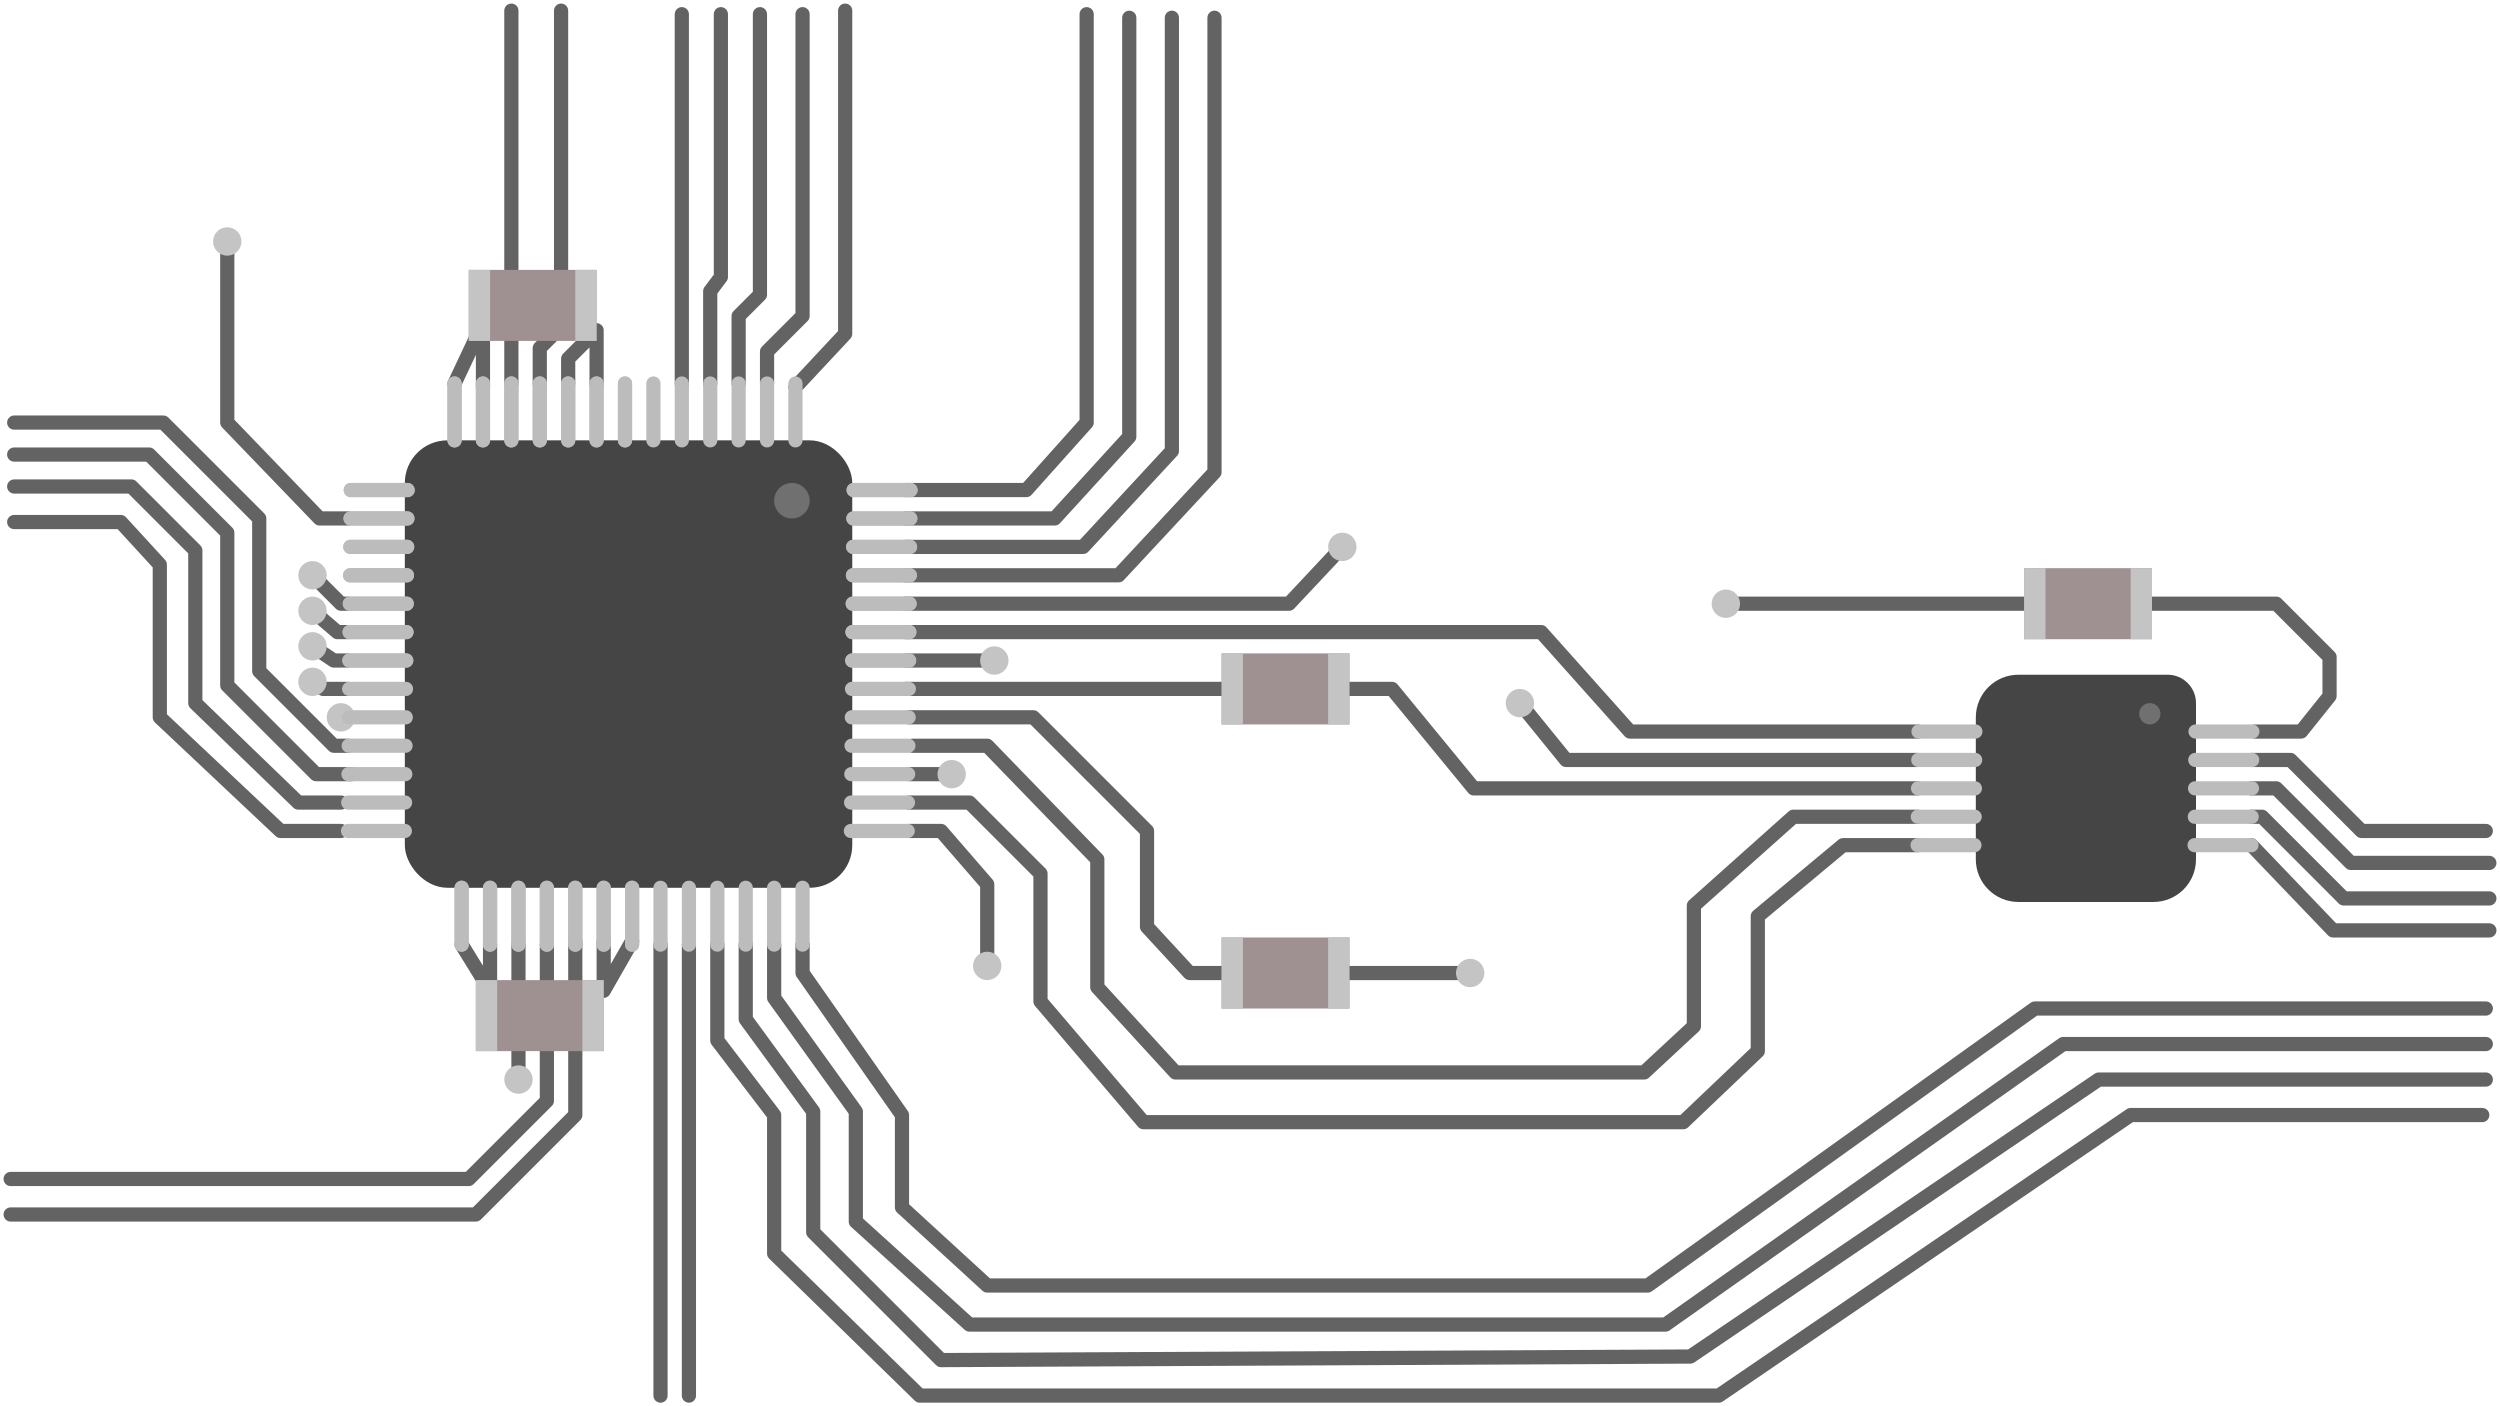 <svg width="352" height="198" viewBox="0 0 352 198" fill="none" xmlns="http://www.w3.org/2000/svg">
<path d="M48 113H42L27.5 99V90.5V85V77.5L18.5 68.5H2M48 117H39.5L22.5 101V86.5V79.5L17 73.5H2M128 113H136.5L146.5 123V141L161 158H237L247.5 148V129L259.5 119H270M128.5 105H139L154.5 121V139L165.5 151H231.5L238.5 144.5V127.5L252.5 115H270M350 142H286.5L232 181H139L127 170V157L113 137V133M350 147H290.5L234.5 186.5H136.5L120.5 172V156.5L109 140.5V133M350 152H295.5L238 191L132.5 191.5L114.5 173.5V156.5L105 143.5V133M349.5 157H300L242 196.5H129.5L109 176.5V157L101 146.5V133M97 133V196.5M93 133V196.5" stroke="#636363" stroke-width="2" stroke-linecap="round" stroke-linejoin="round"/>
<path d="M80 54V50.5L83.5 47M84 54V46.5" stroke="#636363" stroke-width="2" stroke-linecap="round" stroke-linejoin="round"/>
<path d="M76 54V49L79 46V1.5" stroke="#636363" stroke-width="2" stroke-linecap="round" stroke-linejoin="round"/>
<path d="M72 54V1.5" stroke="#636363" stroke-width="2" stroke-linecap="round" stroke-linejoin="round"/>
<path d="M49.5 109H44.5L32 96.5V83V75L21 64H2" stroke="#636363" stroke-width="2" stroke-linecap="round" stroke-linejoin="round"/>
<path d="M127.5 97H196L207.5 111H270M127.5 89H217L229.5 103H270" stroke="#636363" stroke-width="2" stroke-linecap="round" stroke-linejoin="round"/>
<path d="M128 101H145.5L161.5 117V130.5L167.5 137H174M128 109H132.5M128 117H132.5L139 124.5V135" stroke="#636363" stroke-width="2" stroke-linecap="round" stroke-linejoin="round"/>
<path d="M127.5 69H144.5L153 59.5V2" stroke="#636363" stroke-width="2" stroke-linecap="round" stroke-linejoin="round"/>
<path d="M127.5 73H148.5L159 61.5V2.5" stroke="#636363" stroke-width="2" stroke-linecap="round" stroke-linejoin="round"/>
<path d="M127.5 77H152.5L165 63.5V2.5" stroke="#636363" stroke-width="2" stroke-linecap="round" stroke-linejoin="round"/>
<path d="M127.5 81H157.5L171 66.5V2.5" stroke="#636363" stroke-width="2" stroke-linecap="round" stroke-linejoin="round"/>
<path d="M127.5 85H181.5L189 77M127.5 93H139.5" stroke="#636363" stroke-width="2" stroke-linecap="round" stroke-linejoin="round"/>
<path d="M68 54.5V43" stroke="#636363" stroke-width="2" stroke-linecap="round" stroke-linejoin="round"/>
<path d="M64 54L68 45.5" stroke="#636363" stroke-width="2" stroke-linecap="round" stroke-linejoin="round"/>
<path d="M73 133V152" stroke="#636363" stroke-width="2" stroke-linecap="round" stroke-linejoin="round"/>
<path d="M69 133V141.5" stroke="#636363" stroke-width="2" stroke-linecap="round" stroke-linejoin="round"/>
<path d="M65 133L69 139.5" stroke="#636363" stroke-width="2" stroke-linecap="round" stroke-linejoin="round"/>
<path d="M77 133V155L66 166H1.5" stroke="#636363" stroke-width="2" stroke-linecap="round" stroke-linejoin="round"/>
<path d="M214 99L220.5 107H270M112 54.5L119 47V1.5" stroke="#636363" stroke-width="2" stroke-linecap="round" stroke-linejoin="round"/>
<path d="M108 54V49.5L113 44.5V2M100 54V41L101.5 39V2M96 54V2" stroke="#636363" stroke-width="2" stroke-linecap="round" stroke-linejoin="round"/>
<path d="M104 54V44.5L107 41.5V2" stroke="#636363" stroke-width="2" stroke-linecap="round" stroke-linejoin="round"/>
<path d="M207 137H190" stroke="#636363" stroke-width="2" stroke-linecap="round" stroke-linejoin="round"/>
<path d="M317.5 103H324L328 98V92.5L320.5 85H243.5M317 107H322.5L332.5 117H350" stroke="#636363" stroke-width="2" stroke-linecap="round" stroke-linejoin="round"/>
<path d="M317 111H320.5L331 121.5H350.5" stroke="#636363" stroke-width="2" stroke-linecap="round" stroke-linejoin="round"/>
<path d="M317 115H318.5L330 126.5H350.5" stroke="#636363" stroke-width="2" stroke-linecap="round" stroke-linejoin="round"/>
<path d="M317 119L328.5 131H350.5" stroke="#636363" stroke-width="2" stroke-linecap="round" stroke-linejoin="round"/>
<path d="M81 132.5V157L67 171H1.5" stroke="#636363" stroke-width="2" stroke-linecap="round" stroke-linejoin="round"/>
<path d="M85 132.5V139.5L89 132.5" stroke="#636363" stroke-width="2" stroke-linecap="round" stroke-linejoin="round"/>
<path d="M49 105H47L36.5 94.5V82V73L23 59.5H2" stroke="#636363" stroke-width="2" stroke-linecap="round" stroke-linejoin="round"/>
<path d="M49 97H45.5L44 96M49 93H47L44 91M49 89H47.5L44 86M49 85H48L44 81M49 73H45L32 59.5V34" stroke="#636363" stroke-width="2" stroke-linecap="round" stroke-linejoin="round"/>
<circle cx="140" cy="93" r="2" fill="#C4C4C4"/>
<circle cx="214" cy="99" r="2" fill="#C4C4C4"/>
<circle cx="207" cy="137" r="2" fill="#C4C4C4"/>
<circle cx="243" cy="85" r="2" fill="#C4C4C4"/>
<circle cx="134" cy="109" r="2" fill="#C4C4C4"/>
<circle cx="73" cy="152" r="2" fill="#C4C4C4"/>
<circle cx="139" cy="136" r="2" fill="#C4C4C4"/>
<circle cx="32" cy="34" r="2" fill="#C4C4C4"/>
<circle cx="48" cy="101" r="2" fill="#C4C4C4"/>
<circle cx="44" cy="96" r="2" fill="#C4C4C4"/>
<circle cx="44" cy="91" r="2" fill="#C4C4C4"/>
<circle cx="44" cy="86" r="2" fill="#C4C4C4"/>
<circle cx="44" cy="81" r="2" fill="#C4C4C4"/>
<circle cx="189" cy="77" r="2" fill="#C4C4C4"/>
<rect x="57" y="62" width="63" height="63" rx="6" fill="#454545"/>
<path d="M64 62V54" stroke="#BCBCBC" stroke-width="2" stroke-linecap="round" stroke-linejoin="round"/>
<path d="M68 62V54" stroke="#BCBCBC" stroke-width="2" stroke-linecap="round" stroke-linejoin="round"/>
<path d="M72 62V54" stroke="#BCBCBC" stroke-width="2" stroke-linecap="round" stroke-linejoin="round"/>
<path d="M76 62V54" stroke="#BCBCBC" stroke-width="2" stroke-linecap="round" stroke-linejoin="round"/>
<path d="M80 62V54" stroke="#BCBCBC" stroke-width="2" stroke-linecap="round" stroke-linejoin="round"/>
<path d="M84 62V54" stroke="#BCBCBC" stroke-width="2" stroke-linecap="round" stroke-linejoin="round"/>
<path d="M88 62V54" stroke="#BCBCBC" stroke-width="2" stroke-linecap="round" stroke-linejoin="round"/>
<path d="M92 62V54" stroke="#BCBCBC" stroke-width="2" stroke-linecap="round" stroke-linejoin="round"/>
<path d="M64 62V54" stroke="#BCBCBC" stroke-width="2" stroke-linecap="round" stroke-linejoin="round"/>
<path d="M68 62V54" stroke="#BCBCBC" stroke-width="2" stroke-linecap="round" stroke-linejoin="round"/>
<path d="M72 62V54" stroke="#BCBCBC" stroke-width="2" stroke-linecap="round" stroke-linejoin="round"/>
<path d="M76 62V54" stroke="#BCBCBC" stroke-width="2" stroke-linecap="round" stroke-linejoin="round"/>
<path d="M80 62V54" stroke="#BCBCBC" stroke-width="2" stroke-linecap="round" stroke-linejoin="round"/>
<path d="M84 62V54" stroke="#BCBCBC" stroke-width="2" stroke-linecap="round" stroke-linejoin="round"/>
<path d="M88 62V54" stroke="#BCBCBC" stroke-width="2" stroke-linecap="round" stroke-linejoin="round"/>
<path d="M96 62V54" stroke="#BCBCBC" stroke-width="2" stroke-linecap="round" stroke-linejoin="round"/>
<path d="M100 62V54" stroke="#BCBCBC" stroke-width="2" stroke-linecap="round" stroke-linejoin="round"/>
<path d="M104 62V54" stroke="#BCBCBC" stroke-width="2" stroke-linecap="round" stroke-linejoin="round"/>
<path d="M108 62V54" stroke="#BCBCBC" stroke-width="2" stroke-linecap="round" stroke-linejoin="round"/>
<path d="M112 62V54" stroke="#BCBCBC" stroke-width="2" stroke-linecap="round" stroke-linejoin="round"/>
<path d="M65 133V125" stroke="#BCBCBC" stroke-width="2" stroke-linecap="round" stroke-linejoin="round"/>
<path d="M69 133V125" stroke="#BCBCBC" stroke-width="2" stroke-linecap="round" stroke-linejoin="round"/>
<path d="M73 133V125" stroke="#BCBCBC" stroke-width="2" stroke-linecap="round" stroke-linejoin="round"/>
<path d="M77 133V125" stroke="#BCBCBC" stroke-width="2" stroke-linecap="round" stroke-linejoin="round"/>
<path d="M81 133V125" stroke="#BCBCBC" stroke-width="2" stroke-linecap="round" stroke-linejoin="round"/>
<path d="M85 133V125" stroke="#BCBCBC" stroke-width="2" stroke-linecap="round" stroke-linejoin="round"/>
<path d="M89 133V125" stroke="#BCBCBC" stroke-width="2" stroke-linecap="round" stroke-linejoin="round"/>
<path d="M93 133V125" stroke="#BCBCBC" stroke-width="2" stroke-linecap="round" stroke-linejoin="round"/>
<path d="M65 133V125" stroke="#BCBCBC" stroke-width="2" stroke-linecap="round" stroke-linejoin="round"/>
<path d="M69 133V125" stroke="#BCBCBC" stroke-width="2" stroke-linecap="round" stroke-linejoin="round"/>
<path d="M73 133V125" stroke="#BCBCBC" stroke-width="2" stroke-linecap="round" stroke-linejoin="round"/>
<path d="M77 133V125" stroke="#BCBCBC" stroke-width="2" stroke-linecap="round" stroke-linejoin="round"/>
<path d="M81 133V125" stroke="#BCBCBC" stroke-width="2" stroke-linecap="round" stroke-linejoin="round"/>
<path d="M85 133V125" stroke="#BCBCBC" stroke-width="2" stroke-linecap="round" stroke-linejoin="round"/>
<path d="M89 133V125" stroke="#BCBCBC" stroke-width="2" stroke-linecap="round" stroke-linejoin="round"/>
<path d="M97 133V125" stroke="#BCBCBC" stroke-width="2" stroke-linecap="round" stroke-linejoin="round"/>
<path d="M101 133V125" stroke="#BCBCBC" stroke-width="2" stroke-linecap="round" stroke-linejoin="round"/>
<path d="M105 133V125" stroke="#BCBCBC" stroke-width="2" stroke-linecap="round" stroke-linejoin="round"/>
<path d="M109 133V125" stroke="#BCBCBC" stroke-width="2" stroke-linecap="round" stroke-linejoin="round"/>
<path d="M113 133V125" stroke="#BCBCBC" stroke-width="2" stroke-linecap="round" stroke-linejoin="round"/>
<path d="M128.196 69.001H120.196" stroke="#BCBCBC" stroke-width="2" stroke-linecap="round" stroke-linejoin="round"/>
<path d="M128.163 73.001H120.163" stroke="#BCBCBC" stroke-width="2" stroke-linecap="round" stroke-linejoin="round"/>
<path d="M128.13 77.001H120.13" stroke="#BCBCBC" stroke-width="2" stroke-linecap="round" stroke-linejoin="round"/>
<path d="M128.098 81H120.098" stroke="#BCBCBC" stroke-width="2" stroke-linecap="round" stroke-linejoin="round"/>
<path d="M128.065 85H120.065" stroke="#BCBCBC" stroke-width="2" stroke-linecap="round" stroke-linejoin="round"/>
<path d="M128.033 89H120.033" stroke="#BCBCBC" stroke-width="2" stroke-linecap="round" stroke-linejoin="round"/>
<path d="M128 93H120" stroke="#BCBCBC" stroke-width="2" stroke-linecap="round" stroke-linejoin="round"/>
<path d="M127.967 97H119.967" stroke="#BCBCBC" stroke-width="2" stroke-linecap="round" stroke-linejoin="round"/>
<path d="M128.196 69.001H120.196" stroke="#BCBCBC" stroke-width="2" stroke-linecap="round" stroke-linejoin="round"/>
<path d="M128.163 73.001H120.163" stroke="#BCBCBC" stroke-width="2" stroke-linecap="round" stroke-linejoin="round"/>
<path d="M128.13 77.001H120.13" stroke="#BCBCBC" stroke-width="2" stroke-linecap="round" stroke-linejoin="round"/>
<path d="M128.098 81H120.098" stroke="#BCBCBC" stroke-width="2" stroke-linecap="round" stroke-linejoin="round"/>
<path d="M128.065 85H120.065" stroke="#BCBCBC" stroke-width="2" stroke-linecap="round" stroke-linejoin="round"/>
<path d="M128.033 89H120.033" stroke="#BCBCBC" stroke-width="2" stroke-linecap="round" stroke-linejoin="round"/>
<path d="M128 93H120" stroke="#BCBCBC" stroke-width="2" stroke-linecap="round" stroke-linejoin="round"/>
<path d="M127.935 101H119.935" stroke="#BCBCBC" stroke-width="2" stroke-linecap="round" stroke-linejoin="round"/>
<path d="M127.902 105H119.902" stroke="#BCBCBC" stroke-width="2" stroke-linecap="round" stroke-linejoin="round"/>
<path d="M127.87 108.999H119.87" stroke="#BCBCBC" stroke-width="2" stroke-linecap="round" stroke-linejoin="round"/>
<path d="M127.837 112.999H119.837" stroke="#BCBCBC" stroke-width="2" stroke-linecap="round" stroke-linejoin="round"/>
<path d="M127.804 116.999H119.804" stroke="#BCBCBC" stroke-width="2" stroke-linecap="round" stroke-linejoin="round"/>
<path d="M57.391 69H49.391" stroke="#BCBCBC" stroke-width="2" stroke-linecap="round" stroke-linejoin="round"/>
<path d="M57.359 73H49.359" stroke="#BCBCBC" stroke-width="2" stroke-linecap="round" stroke-linejoin="round"/>
<path d="M57.326 77H49.326" stroke="#BCBCBC" stroke-width="2" stroke-linecap="round" stroke-linejoin="round"/>
<path d="M57.293 81H49.293" stroke="#BCBCBC" stroke-width="2" stroke-linecap="round" stroke-linejoin="round"/>
<path d="M57.261 84.999H49.261" stroke="#BCBCBC" stroke-width="2" stroke-linecap="round" stroke-linejoin="round"/>
<path d="M57.228 88.999H49.228" stroke="#BCBCBC" stroke-width="2" stroke-linecap="round" stroke-linejoin="round"/>
<path d="M57.196 92.999H49.196" stroke="#BCBCBC" stroke-width="2" stroke-linecap="round" stroke-linejoin="round"/>
<path d="M57.163 96.999H49.163" stroke="#BCBCBC" stroke-width="2" stroke-linecap="round" stroke-linejoin="round"/>
<path d="M57.391 69H49.391" stroke="#BCBCBC" stroke-width="2" stroke-linecap="round" stroke-linejoin="round"/>
<path d="M57.359 73H49.359" stroke="#BCBCBC" stroke-width="2" stroke-linecap="round" stroke-linejoin="round"/>
<path d="M57.326 77H49.326" stroke="#BCBCBC" stroke-width="2" stroke-linecap="round" stroke-linejoin="round"/>
<path d="M57.293 81H49.293" stroke="#BCBCBC" stroke-width="2" stroke-linecap="round" stroke-linejoin="round"/>
<path d="M57.261 84.999H49.261" stroke="#BCBCBC" stroke-width="2" stroke-linecap="round" stroke-linejoin="round"/>
<path d="M57.228 88.999H49.228" stroke="#BCBCBC" stroke-width="2" stroke-linecap="round" stroke-linejoin="round"/>
<path d="M57.196 92.999H49.196" stroke="#BCBCBC" stroke-width="2" stroke-linecap="round" stroke-linejoin="round"/>
<path d="M57.13 100.999H49.13" stroke="#BCBCBC" stroke-width="2" stroke-linecap="round" stroke-linejoin="round"/>
<path d="M57.098 104.999H49.098" stroke="#BCBCBC" stroke-width="2" stroke-linecap="round" stroke-linejoin="round"/>
<path d="M57.065 108.999H49.065" stroke="#BCBCBC" stroke-width="2" stroke-linecap="round" stroke-linejoin="round"/>
<path d="M57.033 112.999H49.033" stroke="#BCBCBC" stroke-width="2" stroke-linecap="round" stroke-linejoin="round"/>
<path d="M57 116.998H49" stroke="#BCBCBC" stroke-width="2" stroke-linecap="round" stroke-linejoin="round"/>
<circle cx="111.5" cy="70.5" r="2.5" fill="#707070"/>
<path d="M278.196 101C278.196 97.686 280.882 95 284.196 95H305.196C307.405 95 309.196 96.791 309.196 99V121C309.196 124.314 306.509 127 303.196 127H284.196C280.882 127 278.196 124.314 278.196 121V101Z" fill="#454545"/>
<circle cx="302.696" cy="100.5" r="1.5" fill="#707070"/>
<path d="M317.13 103H309.13" stroke="#BCBCBC" stroke-width="2" stroke-linecap="round" stroke-linejoin="round"/>
<path d="M317.098 107H309.098" stroke="#BCBCBC" stroke-width="2" stroke-linecap="round" stroke-linejoin="round"/>
<path d="M317.065 110.999H309.065" stroke="#BCBCBC" stroke-width="2" stroke-linecap="round" stroke-linejoin="round"/>
<path d="M317.033 114.999H309.033" stroke="#BCBCBC" stroke-width="2" stroke-linecap="round" stroke-linejoin="round"/>
<path d="M317 118.999H309" stroke="#BCBCBC" stroke-width="2" stroke-linecap="round" stroke-linejoin="round"/>
<path d="M278.13 103H270.13" stroke="#BCBCBC" stroke-width="2" stroke-linecap="round" stroke-linejoin="round"/>
<path d="M278.098 107H270.098" stroke="#BCBCBC" stroke-width="2" stroke-linecap="round" stroke-linejoin="round"/>
<path d="M278.065 110.999H270.065" stroke="#BCBCBC" stroke-width="2" stroke-linecap="round" stroke-linejoin="round"/>
<path d="M278.033 114.999H270.033" stroke="#BCBCBC" stroke-width="2" stroke-linecap="round" stroke-linejoin="round"/>
<path d="M278 118.999H270" stroke="#BCBCBC" stroke-width="2" stroke-linecap="round" stroke-linejoin="round"/>
<rect x="66" y="38" width="18" height="10" fill="#9F9191"/>
<rect x="66" y="38" width="3" height="10" fill="#C4C4C4"/>
<rect x="81" y="38" width="3" height="10" fill="#C4C4C4"/>
<rect x="172" y="132" width="18" height="10" fill="#9F9191"/>
<rect x="172" y="132" width="3" height="10" fill="#C4C4C4"/>
<rect x="187" y="132" width="3" height="10" fill="#C4C4C4"/>
<rect x="285" y="80" width="18" height="10" fill="#9F9191"/>
<rect x="285" y="80" width="3" height="10" fill="#C4C4C4"/>
<rect x="300" y="80" width="3" height="10" fill="#C4C4C4"/>
<rect x="172" y="92" width="18" height="10" fill="#9F9191"/>
<rect x="172" y="92" width="3" height="10" fill="#C4C4C4"/>
<rect x="187" y="92" width="3" height="10" fill="#C4C4C4"/>
<rect x="67" y="138" width="18" height="10" fill="#9F9191"/>
<rect x="67" y="138" width="3" height="10" fill="#C4C4C4"/>
<rect x="82" y="138" width="3" height="10" fill="#C4C4C4"/>
</svg>
